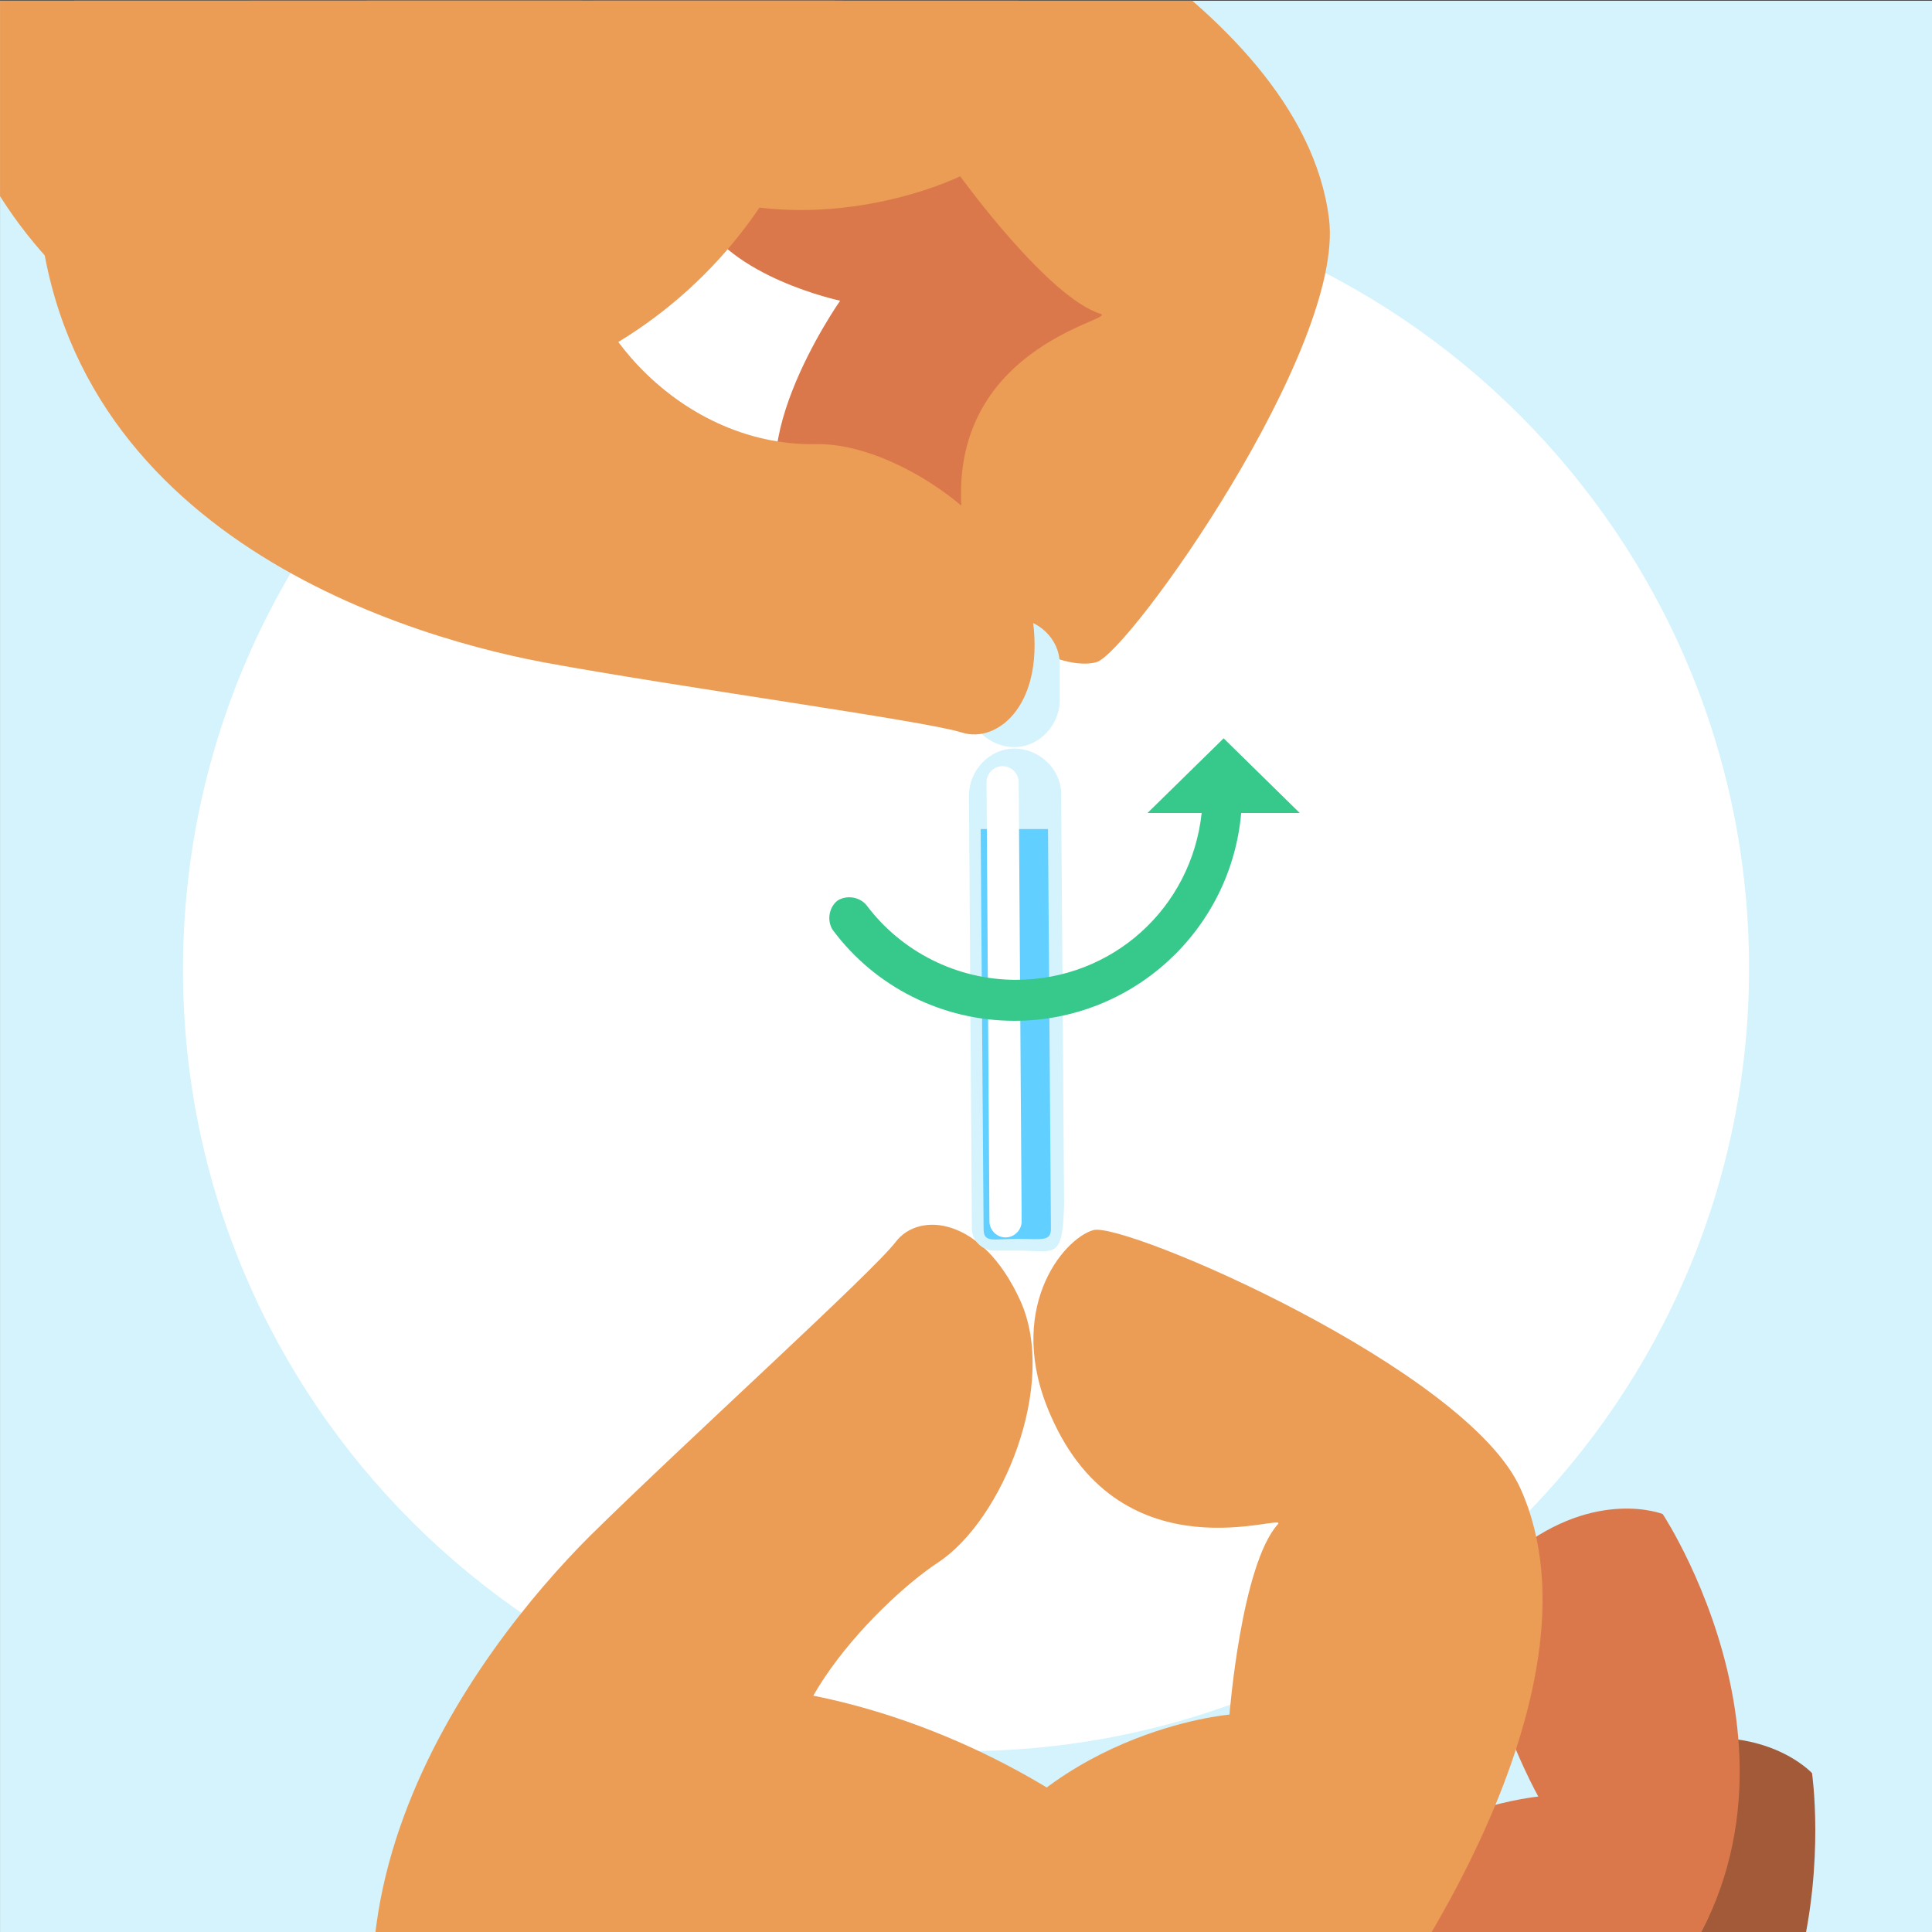 <?xml version="1.0" encoding="utf-8"?>
<!-- Generator: Adobe Illustrator 27.0.1, SVG Export Plug-In . SVG Version: 6.00 Build 0)  -->
<svg version="1.1" id="Layer_1" xmlns="http://www.w3.org/2000/svg" xmlns:xlink="http://www.w3.org/1999/xlink" x="0px" y="0px"
	 viewBox="0 0 132 132" style="enable-background:new 0 0 132 132;" xml:space="preserve">
<rect x="0" y="0" width="132" height="132" fill="#333333" stroke="none"/>
<style type="text/css">
	.st0{fill:#D4F3FC;}
	.st1{fill:#FFFFFF;}
	.st2{clip-path:url(#SVGID_00000127758112739357163110000004436233797954185109_);}
	.st3{fill:#A35A39;}
	.st4{fill:#DA784C;}
	.st5{fill:#EB9C55;}
	.st6{fill:#F9B498;}
	.st7{fill:#02B4FF;}
	.st8{fill:#61CFFF;}
	.st9{fill:#37C88B;}
</style>
<g id="Illustration" transform="translate(4665.402 -2403.355)">
	<rect id="Rectangle_638" x="-4665.4" y="2403.4" class="st0" width="132" height="132"/>
	<path id="Path_11006" class="st1" d="M-4545.9,2469.5c0,29.5-24,53.4-53.5,53.5c-29.5,0-53.5-23.9-53.5-53.4c0,0,0,0,0,0
		c0-29.5,23.9-53.5,53.5-53.5C-4569.9,2416-4545.9,2440-4545.9,2469.5z"/>
	<g id="Group_6667">
		<g>
			<defs>
				<rect id="SVGID_1_" x="-4665.4" y="2403.4" width="132" height="132"/>
			</defs>
			<clipPath id="SVGID_00000033363543798482919030000005734701335652776078_">
				<use xlink:href="#SVGID_1_"  style="overflow:visible;"/>
			</clipPath>
			<g id="Group_6666" style="clip-path:url(#SVGID_00000033363543798482919030000005734701335652776078_);">
				<g id="Group_6665">
					<g id="Group_6661">
						<path id="Path_11007" class="st3" d="M-4599.2,2552.2c0,0,19.9,10.3,40.5,3.2s17.1-30.9,17.1-30.9s-3.3-3.6-10.1-2
							s-5.7,15.9-5.7,15.9s-7.4-2.6-11.4,0.3s-3,2.5-3,2.5s-1.4-9.9-22.5-8.2S-4599.2,2552.2-4599.2,2552.2z"/>
						<path id="Path_11008" class="st4" d="M-4592.3,2556.3c0,0,22.4,0.8,38.1-14.3s2.4-35.2,2.4-35.2s-4.5-1.8-10,2.5
							s1.5,16.8,1.5,16.8s-7.8,0.8-10.2,5.1s-1.7,3.5-1.7,3.5s-5.5-8.4-23.8,2.1S-4592.3,2556.3-4592.3,2556.3z"/>
						<path id="Path_11009" class="st5" d="M-4601.7,2557.6c3.4-3.7,4.9-8.8,4.2-13.7c-1.4-8.1-8.5-11.5-12.8-16.5s4.6-14.4,9-17.3
							s8.2-12.2,5.6-17.9s-6.9-6.1-8.5-4s-14.2,13.5-20.9,20.1c-7.6,7.6-23.2,27.6-9.3,47.7S-4601.7,2557.6-4601.7,2557.6z"/>
						<path id="Path_11010" class="st5" d="M-4587.9,2577.6c-12.4,11.8-37,11.5-44.5-5.7c-6.9-15.7-12.5-40.1,1.6-49.7
							s40,0.6,49.6,14.8S-4574.9,2565.3-4587.9,2577.6z"/>
						<path id="Path_11011" class="st5" d="M-4570.9,2540.5c0,0,15.7-21.3,9.4-35.4c-3.6-8.2-27.1-18.3-29.2-17.7s-6.1,5.5-2.9,12.7
							c4.9,11.2,16.3,6.5,15.5,7.4c-2.5,2.8-3.3,13-3.3,13s-13,1.1-19,12.6c-3.8,7.4-15.9,21.6-5.2,23.6
							S-4578.5,2561.5-4570.9,2540.5z"/>
						<path id="Path_11012" class="st6" d="M-4656.6,2631l-25.9-21.6l47.8-57.3l21.1,27.4L-4656.6,2631z"/>
						<path id="Path_11013" class="st7" d="M-4741.4,2699.5c32.8,25,91.9-63.1,92.5-64l29-41c-1-0.5-2-1.1-3.1-1.7
							c-14-7.8-27.1-17-39.2-27.5c-10.8,8.7-21,16.8-26.9,22.2C-4737.1,2630.3-4772.1,2676.1-4741.4,2699.5z"/>
					</g>
					<g id="Group_6662">
						<path id="Path_11014" class="st0" d="M-4595.9,2488.8l-1.6,0c-0.8,0-1.5-0.7-1.5-1.5l-0.2-29.6c0-1.7,1.4-3.2,3.1-3.2l0,0
							c1.7,0,3.2,1.4,3.2,3.1l0.2,28C-4592.8,2489.5-4593.3,2488.8-4595.9,2488.8z"/>
						<path id="Path_11015" class="st8" d="M-4598.4,2460l0.2,27.3c0,1,0.6,0.7,2.3,0.7l0,0c1.7,0,2.3,0.2,2.3-0.7l-0.2-27.3
							L-4598.4,2460z"/>
						<path id="Path_11016" class="st1" d="M-4596.7,2487.9c-0.6,0-1.1-0.5-1.1-1.1l-0.2-30c0-0.6,0.5-1.1,1.1-1.1c0,0,0,0,0,0h0
							c0.6,0,1.1,0.5,1.1,1.1l0.2,30C-4595.6,2487.4-4596.1,2487.9-4596.7,2487.9L-4596.7,2487.9L-4596.7,2487.9z"/>
					</g>
					<g id="Group_6664">
						<g id="Group_6663">
							<path id="Path_11017" class="st4" d="M-4637.4,2391.8c0,0,22,1.7,36.3,17.8s0,33.4,0,33.4s-4.5,1.2-9.6-3.4
								s2.7-15.7,2.7-15.7s-7.6-1.6-9.7-6s-1.4-3.5-1.4-3.5s-6,7.3-23.2-4.7S-4637.4,2391.8-4637.4,2391.8z"/>
							<path id="Path_11018" class="st4" d="M-4613.9,2387.5c0,0,19.6,10.6,25.9,30.6s-14.7,29.5-14.7,29.5s-4.7-0.8-7.4-7
								s9.4-12.8,9.4-12.8s-6.4-4.6-6.3-9.2s0.2-3.7,0.2-3.7s-8.7,4-19.5-13.7S-4613.9,2387.5-4613.9,2387.5z"/>
						</g>
						<path id="Path_11019" class="st5" d="M-4636.6,2370.4c-15.5-7.3-33.6,12.7-33.6,29.8c0,17.1,13.9,31,31,31
							c17.1,0,31-13.9,31-31C-4608.1,2383.1-4621.5,2377.5-4636.6,2370.4z"/>
						<path id="Path_11020" class="st5" d="M-4601,2392.9c0,0,24.5,10.1,26.4,25.4c1.1,8.9-13.7,29.7-15.9,30.3s-8.1-1.5-9.1-9.4
							c-1.6-12.1,10.6-14,9.4-14.4c-3.6-1.1-9.6-9.4-9.6-9.4s-11.7,5.8-22.8-1c-7.1-4.3-24.8-10.3-16.7-17.5
							S-4618.4,2378.9-4601,2392.9z"/>
						<path id="Rectangle_639" class="st0" d="M-4596.2,2445.6L-4596.2,2445.6c1.7,0,3.2,1.4,3.2,3.1l0,2.5c0,1.7-1.4,3.2-3.1,3.2
							l0,0c-1.7,0-3.2-1.4-3.2-3.1l0-2.5C-4599.3,2447.1-4597.9,2445.7-4596.2,2445.6z"/>
						
							<rect id="Rectangle_640" x="-4690.4" y="2325.2" transform="matrix(0.835 -0.551 0.551 0.835 -2071.907 -2184.054)" class="st6" width="33.8" height="67.1"/>
						<path id="Path_11021" class="st5" d="M-4636.7,2394.7c0,0,7.8,1.5,11.2,9s0.3,7.8-0.5,14.3s6.6,15.9,16.4,15.7
							c5.3-0.1,13.7,5.5,14.7,11.6s-2.3,8.9-4.8,8.1s-19.4-3.1-28.6-4.8c-10.6-2-34.7-9.7-34.6-34.1S-4636.7,2394.7-4636.7,2394.7z"
							/>
						<path id="Path_11022" class="st7" d="M-4752.4,2242.9c-33.9,25.1,34.2,109,34.8,109.8l31.1,40.5c0.8-0.8,1.7-1.7,2.6-2.6
							c11.6-11.5,24.4-21.8,38.1-30.6c-5.3-13.2-10.1-25.6-13.6-33C-4686.7,2267.2-4720.8,2219.5-4752.4,2242.9z"/>
					</g>
				</g>
			</g>
		</g>
	</g>
	<path id="Path_11023" class="st9" d="M-4576.6,2458.9l-5.2-5.1l-5.2,5.1h3.7c-0.7,6.5-6.1,11.4-12.7,11.4c-4,0-7.8-1.9-10.2-5.1
		c-0.5-0.6-1.4-0.7-2-0.3c-0.6,0.5-0.7,1.4-0.3,2c2.9,3.9,7.5,6.2,12.4,6.2c8.1,0,14.8-6.2,15.5-14.2L-4576.6,2458.9z"/>
</g>
</svg>
